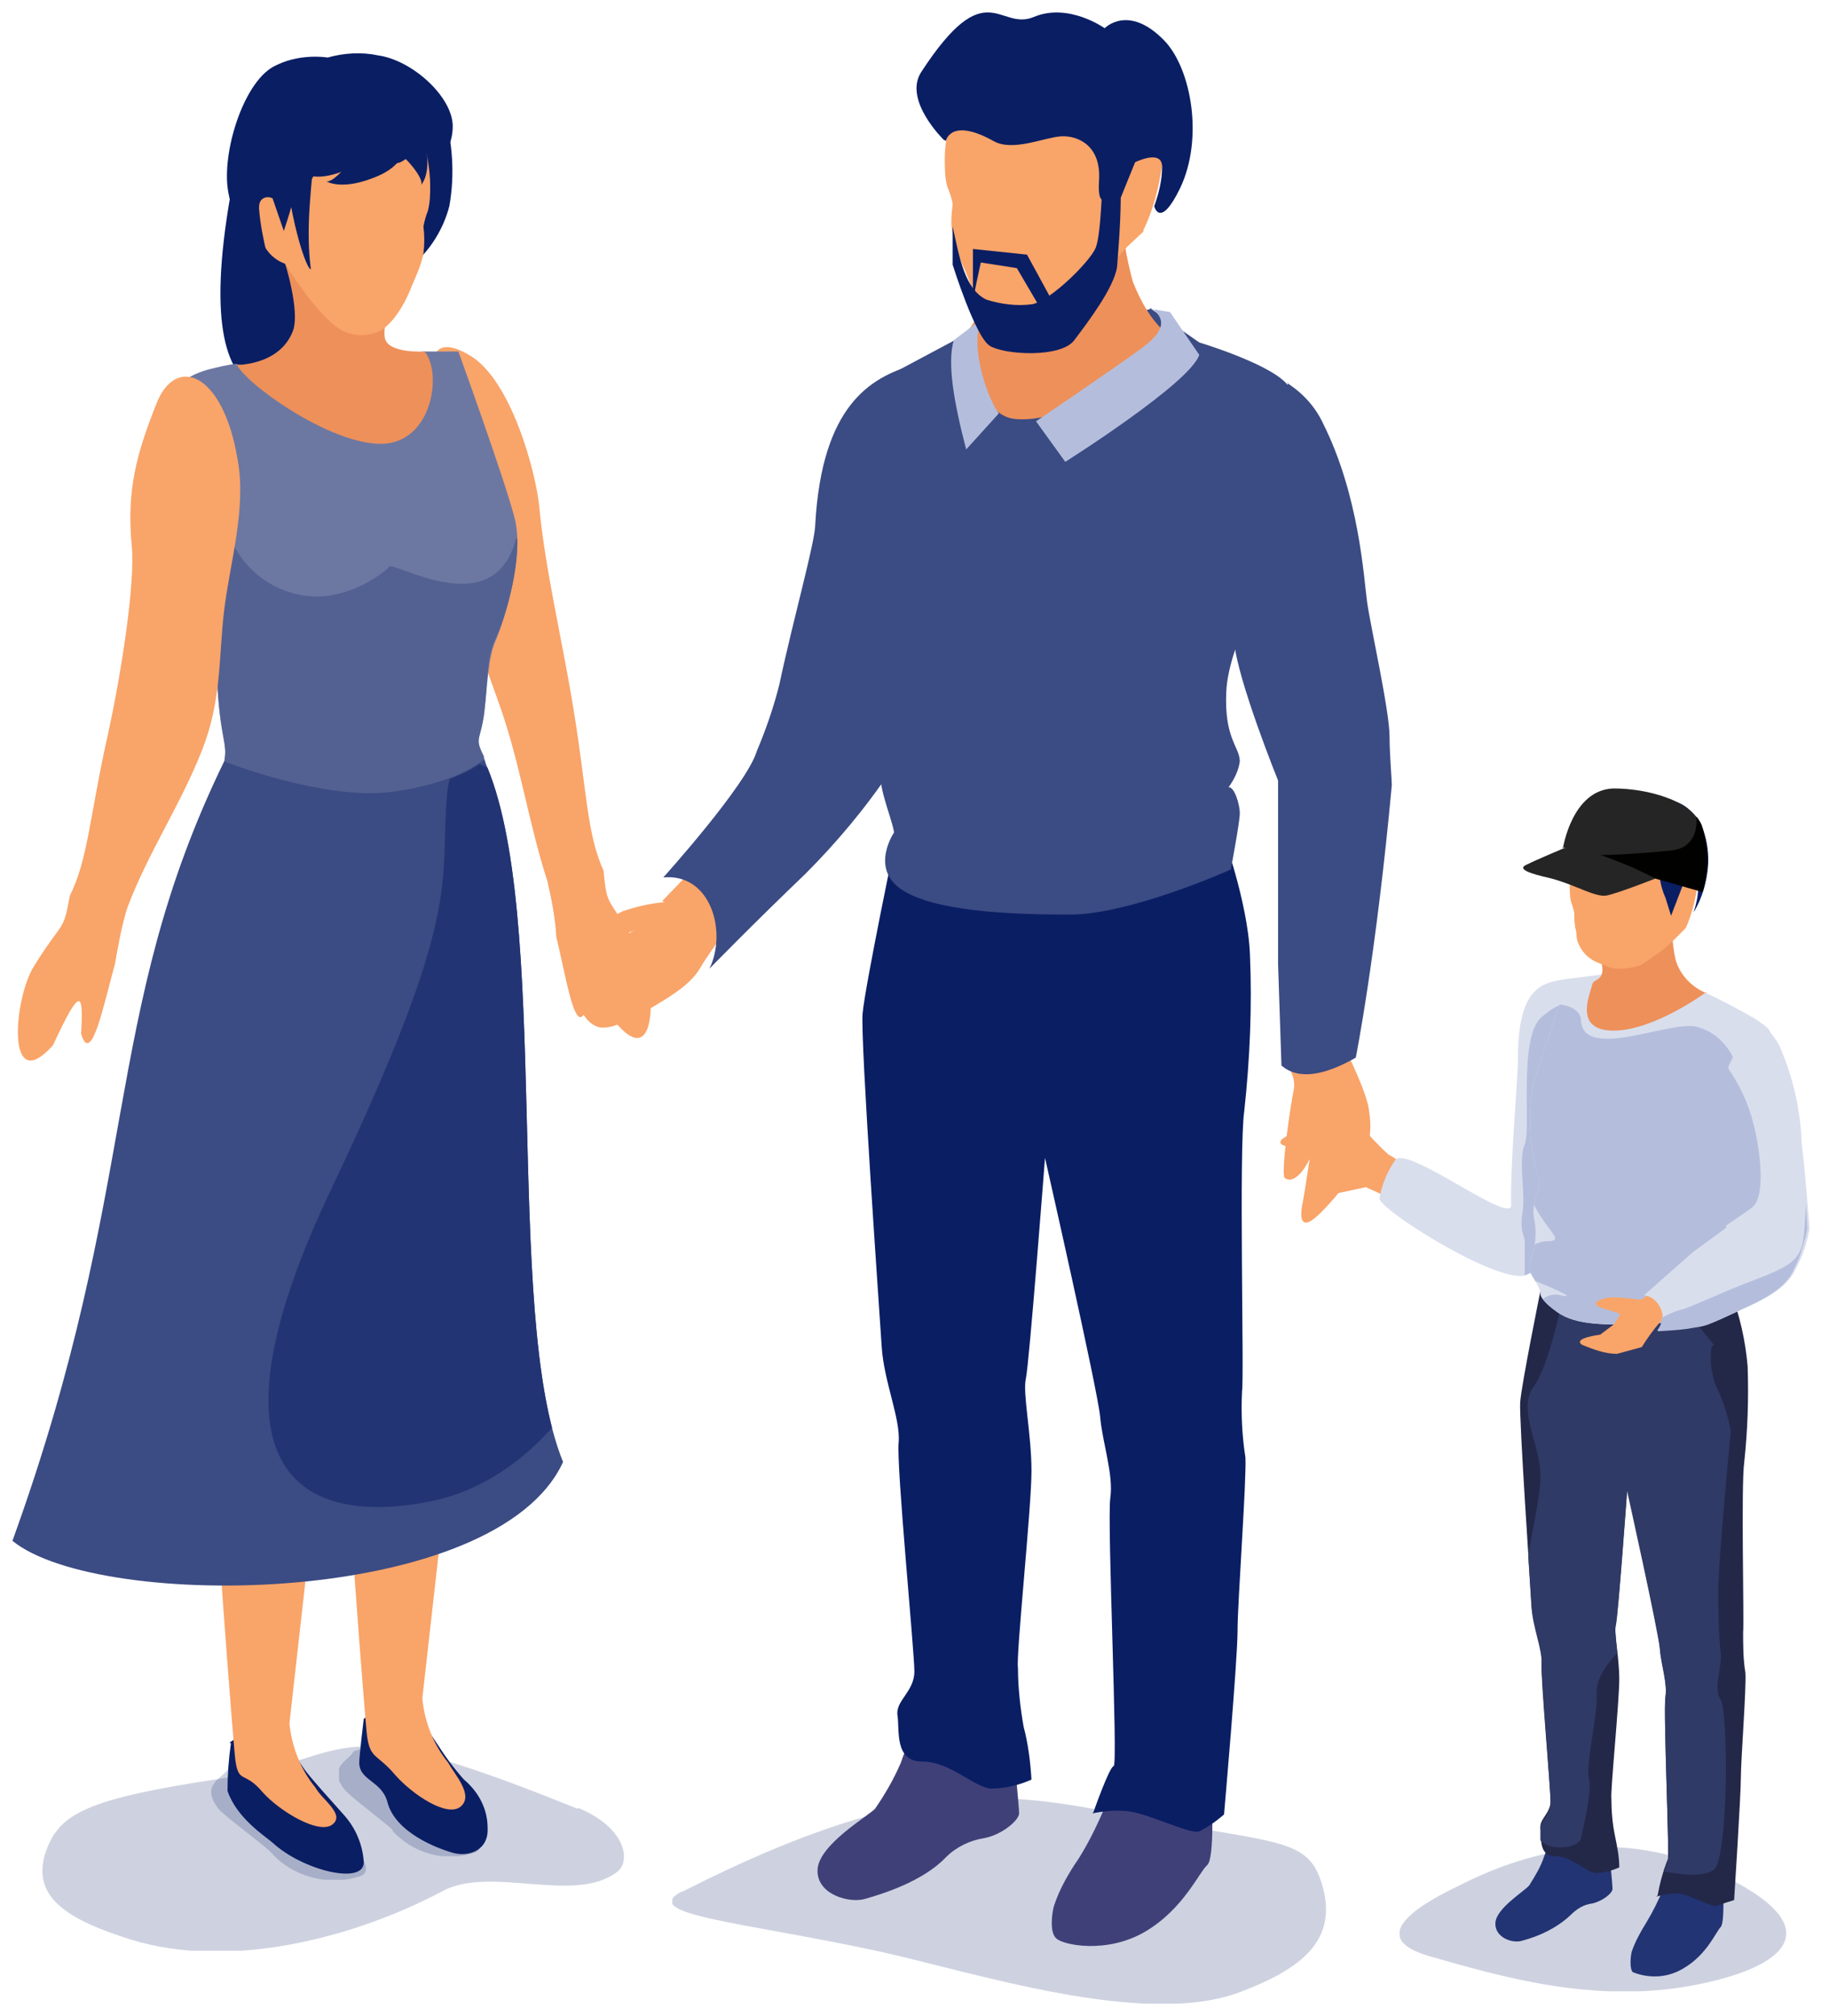 <svg xmlns="http://www.w3.org/2000/svg" id="Ebene_1" viewBox="0 0 147 162"><defs id="defs12"><clipPath id="clippath"><path id="path1" d="M58.6 158.5h58.2v18.3H58.6z" class="st0"></path></clipPath><clipPath id="clippath-1"><path id="path2" d="M2.6 153.8h51.7v18.3H2.6z" class="st0"></path></clipPath><clipPath id="clippath-2"><path id="path3" d="M17.6 155.6h13.8v10.2H17.6z" class="st0"></path></clipPath><clipPath id="clippath-3"><path id="path4" d="M29 154.2h12.7v9.5H29z" class="st0"></path></clipPath><clipPath id="clippath-4"><path id="path5" d="M23.8 32l-4.1-.8c-.8 0-1.6.3-2.4.5-1.1.3-2 .8-2.9 1.6-1.5 1.7.4 9.3 1 13 .6 3.7 2.6 9.3 2.8 13.2.2 4 .7 4.9.7 6.1 0 1.2-.7 3.6-.7 4.2 0 .6-.3 4.7-.3 4.7s5.5 2.4 10.4 2.4 8.9 0 11.5-1.8c2.6-1.8 1.8-2.6 1.8-2.6.3-1.7 1-5 .2-6.6-.8-1.6-.2-1.3.1-3.8.3-2.5.2-4.9 1-6.5.8-1.6 2.6-7.3 1.7-10.9-.9-3.5-5-14.8-5-14.8h-3.1l-5 1.5 1.3-2.9h-3.3l-3.1-.5-2.5 3.8z" class="st0"></path></clipPath><clipPath id="clippath-5"><path id="path6" d="M33.8 69.3c-6 .8-14.9-2.7-14.9-2.7C7.8 89.1 11.5 103.9 0 135.7c7.7 6.3 43.1 5.9 48.9-7-5.4-13.2-.9-49-7-62.3 0 0-2.2 2.1-8.2 2.9z" class="st0"></path></clipPath><clipPath id="clippath-6"><path id="path7" d="M123.2 162.9h34.4v12.8h-34.4z" class="st0"></path></clipPath><clipPath id="clippath-7"><path id="path8" d="M133.7 93.1c0 1.8-.7 9.2-.6 12.9 0 .9-2.4-.5-4.9-2-2.4-1.4-4.9-2.8-5.4-2.1-.7 1-1.2 2.2-1.4 3.4.1 1.1 10.7 7.7 13 6.8 1.1-.5 2.2-1 3.3-1.6v-5.1l-.6-8.6 1.2-10.9c-2.5.3-4.5.8-4.5 7.2z" class="st0"></path></clipPath><clipPath id="clippath-8"><path id="path9" d="M133.9 123.6c-.1 1.5.9 16.1 1 17.9.1 1.9 1 3.9.9 5.2 0 1.3.8 11.2.8 12.3 0 1.1-1 1.6-.9 2.4 0 .8-.2 2.5 1.3 2.5s2.7 1.4 3.6 1.5c.7 0 1.4-.2 2.1-.5 0-1-.2-1.9-.4-2.9s-.3-2.1-.3-3.2c-.1-.6.7-8.6.7-10.6s-.5-4.2-.3-5c.2-.8 1-11.9 1-11.9s2.8 12.6 2.9 14c.1 1.4.7 3.1.5 4.4-.2 1.3.4 14.4.2 14.5-.4 1-.7 2.1-.9 3.2.6-.2 1.3-.3 1.9-.3 1.1 0 3 1.3 3.5 1.1.5-.2 1.5-.5 1.5-.5s.6-9.3.6-10.9c0-1.6.5-8 .4-9.3-.2-1.2-.2-2.4-.2-3.6.1-.8-.2-13 .1-15.1.3-2.8.4-5.6.3-8.5-.2-2.3-.7-4.5-1.5-6.6-1 1.3-2.5 2.1-4.2 2.1-2.8 0-8.4.3-10.4-.4s-2.3-1.8-2.3-1.8-1.7 8.4-1.8 9.9z" class="st0"></path></clipPath><clipPath id="clippath-9"><path id="path10" d="M138.2 85.8s-2.6 7.3-3.2 9.6c-.4 2.6-.3 5.3.5 7.9.5 1-.6 2-.4 3.6.3 1.3.2 2.6-.3 3.9-.5 1 .7 1.8.9 2.9 0 0-.2.5 1.5 1.7s4.3 1.1 7.4 1.1c3.1 0 8.1-1.7 8.1-1.7.4-.7.7-1.4.9-2.1 0-.4-.3-1.4-.6-1.4.3-.4.5-.9.6-1.4-.1-1-.2-2 0-3 .1-2.6 1.5-6.5 1.9-8.8.4-2.3 1.5-6.7.5-7.8-1-1.1-5.9-3.3-6.1-3.4l-8.7-.3.2-1.1-3.1.4z" class="st0"></path></clipPath><clipPath id="clippath-10"><path id="path11" d="M152.3 93.7c-.4 2.9-.5 5.9-.4 8.8.2 2.1.2 5.5.2 5.5l-3 2.2-4.3 3.5c1.3.5 2.3 2.2 1.2 3.4 0 0 2.3-.1 3.2-.3 1.2-.2.9 0 4.5-1.7 1.7-.8 3.8-1.8 4.5-3.5.6-1.1.9-2.3 1.2-3.5 0-1.4-.5-6.2-.7-7.6 0-3-.8-5.9-2-8.7-.6-1-1.4-1.9-2.4-2.5 0 0-1.9 3.8-2.2 4.5z" class="st0"></path></clipPath><clipPath id="clippath-11"><path id="path12" d="M142.2 68.9c-3.8 0-4.5 5.3-4.5 5.3l8.2 2.7 4.2 1.2c.6-2 .6-4.1-.1-6-.9-2-4.4-3.1-7.5-3.1h-.2z" class="st0"></path></clipPath><style id="style12">.st0{fill:none}.st1{fill:#0a1e64}.st2{fill-rule:evenodd}.st2,.st3{fill:#f9a469}.st4{fill:#b4bedc}.st5{fill:#ee9059}.st8{fill:#d9deed}.st21{fill:#404079}.st22{fill:#262525}.st23{fill:#3b4b83}.st25{fill:#223473}.st26{opacity:.2}</style></defs><g id="Gruppe_807" transform="matrix(.905 0 0 .905 1 1.002)"><g id="Gruppe_772"><g id="Gruppe_771"><g id="Gruppe_761" class="st26"><g id="Gruppe_760" clip-path="url(#clippath)"><g id="Gruppe_759"><path id="Pfad_1608" d="M59.5 166.8c-4 2.1 5.1 2.7 17.2 5.3 8.4 1.8 23.9 7 32.5 3.6 5.2-2 8.6-4.5 7.1-9.5-1.2-4-3.6-3.6-15.1-5.7-12-2.3-20-4.7-41.8 6.4" class="st1"></path></g></g></g><path id="Pfad_1609" d="M118.3 91.8c.1.4 2.1 4.2 2.2 5.9.3 1.9-.1 3.8-1.3 5.3-1.5 2-3.3 4.1-4.1 4.4-.8.3-.7-.9-.5-1.8.2-1.1.6-3.8.6-3.8s-1.1 2.4-2.2 1.7c-.4-.3.5-6.5.8-7.9.2-1.1-.6-1.9-.2-1.9.4 0 4.8-1.8 4.8-1.8" class="st3"></path><path id="Pfad_1610" d="M57.9 79c-1.3.1-2.5.4-3.7.8-1.2.6-3.6 1.8-1.8 2.1 1 .2 2.1 0 3-.5L52 83.3s-2 3.6-1.9 4.2c.1.7.8 2.3 2 2.6 1.2.3 3.6-1.1 5.1-2 1.5-.9 3.1-1.9 3.9-3.3.8-1.4 3.6-5.1 3.6-5.1l-2.1-4.6-2.2 1-2.7 2.8z" class="st3"></path><path id="Pfad_1611" d="M97.2 158.9c-.7 1.7-1.5 3.4-2.5 5-.9 1.3-1.7 2.7-2.2 4.2-.2.7-.4 2.4.2 2.9.6.6 4.5 1.4 7.9-.6 3.4-2 4.8-5.3 5.5-5.9.7-.6.4-6.2.4-7.1 0-.9-8.8-1.5-8.8-1.5l-.5 3.1z" class="st21"></path><path id="Pfad_1612" d="M88.9 154.3s.5 5 .5 5.6c0 .6-1.5 1.9-3.1 2.2-1.3.2-2.5.8-3.4 1.7-2.1 2.2-5.8 3.3-7.2 3.7-1.4.4-4.3-.4-4.2-2.6.1-2.2 4.4-4.7 5.1-5.4.9-1.3 1.7-2.7 2.3-4.1.3-1 1.5-3.6 1.5-3.6h7c0 .1 1.6 2.6 1.6 2.6z" class="st21"></path><path id="Pfad_1613" d="M95.9 159.9c1-.2 2-.3 3.1-.2 1.9.2 5.6 2.1 6.4 1.8.8-.4 1.5-.9 2.2-1.5 0 0 1.2-13.7 1.2-16.3 0-2.6.8-13.2.7-15.4-.3-1.9-.4-3.9-.3-5.9.2-1.3-.3-21.5.2-24.9.5-4.6.7-9.3.5-13.9-.2-4.7-2.5-10.9-2.5-10.9-1.7 2.2-4.3 3.5-7.1 3.5-4.7.2-14.4.5-17.8-.7-3.4-1.2-3.9-2.9-3.9-2.9s-2.9 13.9-3.1 16.3c-.2 2.4 1.5 26.5 1.7 29.6.2 3.1 1.7 6.4 1.5 8.5-.2 2.1 1.4 18.5 1.4 20.3 0 1.8-1.7 2.6-1.5 3.9.2 1.3-.3 4.1 2.2 4.1s4.6 2.3 6.1 2.4c1.2 0 2.5-.3 3.6-.8-.1-1.6-.3-3.2-.7-4.7-.3-1.7-.5-3.5-.5-5.2-.2-1 1.2-14.2 1.2-17.5 0-3.3-.8-6.9-.5-8.2.3-1.3 1.7-19.6 1.7-19.6s4.7 20.7 4.9 23c.2 2.3 1.2 5.1.9 7.2-.3 2.1.7 23.7.3 23.8-.4.1-1.8 4.1-1.8 4.1" class="st1"></path><path id="Pfad_1614" d="M112.1 46.9c.7-3.9 2.7-12.2 1-14-1.7-1.8-7.7-3.6-7.7-3.6l-4.3-3-2.5.8-1-1.8-5.1.7-3.8.7-3.9 1.8-7.3 3.9s-1.5 7-2.5 10.7c-1 3.7.7 10.8 1.5 12.4.8 1.6.5 3.6.8 6.2.3 2.6.8 3 0 4.7-.8 1.7.7 4.7 1 6.4 0 0-2.2 3.2.7 5.1 2.9 1.9 9.5 2.2 14.9 2.2s14.3-4 14.3-4 .8-4.2.8-5c0-.8-.5-2.4-1-2.3.5-.7.9-1.5 1-2.3 0-1.3-1.4-2-1.2-6.2.2-4.2 3.6-9.5 4.2-13.4" class="st23"></path><path id="Pfad_1615" d="M80 31.3c-3.8 1.1-8.1 3.6-8.7 14.1 0 1.6-1.9 8.2-3.2 14.3-.5 2-1.2 4-2 5.9-.9 3-8.3 11.2-8.3 11.2 4.2-.4 5.7 4.8 4.1 8.1 0 0 3.8-3.9 8.5-8.4 2.8-2.8 5.4-5.9 7.6-9.2.7-1 1-6.2 1-6.2l-2-13.8 2.9-16z" class="st23"></path><path id="Pfad_1616" d="M113.2 32.9c1.4.9 2.5 2.1 3.2 3.6 3.2 6.4 3.6 13.6 3.9 15.8.3 2.2 2 9.7 2 12 0 1.6.2 3.8.2 4.3-1.4 15.2-3.2 24.2-3.2 24.2-2.8 1.6-5.1 2-6.6.7l-.3-9V68.2s-3.6-8.9-3.9-12.3c-.3-3.4.2-13.4.7-14.5.5-1.1 4.1-8.5 4.1-8.5" class="st23"></path><path id="Pfad_1617" d="M103.1 28.9s-2-.9-3.6-5c-.6-2.2-1-4.5-1-6.8l-7.3.3s-3.7 0-4.4 1.2c-.9 1.8 0 5.5-.6 7.2-.3.9-.8 1.8-1.4 2.5 0 0 .5 7.5 4.3 7.8 6.3.5 14-7.3 14-7.3" class="st5"></path><path id="Pfad_1618" d="M100.4 19.4c.9-1.8 1.4-3.8 1.7-5.8 1.5-17.7-14.7-11.5-16.8-8.8-2.1 2.7-2.5 7-2.5 8.1 0 .9 0 1.7.2 2.5.2.5.4 1 .5 1.6-.1.9-.2 1.8 0 2.7.3 1.1.6 2.2 1.1 3.2 1 2.7 2.1 4.6 3 4.7 1.8.1 2.9.5 4.4-.4 2.6-1.4 7-6.4 7-6.4l1.5-1.4z" class="st3"></path><path id="Pfad_1619" d="M82.9 11.4s.4-2.1 4.2 0c1.7 1 4.5-.3 6-.4 1.5-.1 3.6.8 3.4 3.9-.2 3.1 1.1 1.1 1.2 1.6.1.3.2.7.3 1l1.7-4.2s2.4-1.2 2.4.4c0 1.2-.3 2.4-.7 3.5 0 0 .5 2.1 2.3-1.6 2.1-4.4 1-10.6-1.4-13.1C99.1-.8 97 1.4 97 1.4s-3.2-2.3-6.3-1c-3.1 1.3-4.2-4-10 4.9-1.6 2.5 2 6 2 6" class="st1"></path><path id="Pfad_1620" d="M86 22.2l3.2.5 2.7 4.6.6-1.4-2.4-4.4-4.8-.5v4.8c-.1 0 .7-3.6.7-3.6z" class="st1"></path><path id="Pfad_1621" d="M101.1 26.2c.9.7 1.8 1.7-.8 3.6-2.6 1.9-9.4 6.5-9.4 6.5l2.6 3.6s11.1-7 11.9-9.5l-2.6-3.8-1.8-.3z" class="st4"></path><path id="Pfad_1622" d="M86.5 26.9c-1.7 1.1-.4 6.6 1.1 8.7l-2.9 3.2c-1.1-4.2-1.7-7.7-1.1-9.7z" class="st4"></path><path id="Pfad_1623" d="M96.8 14.6s-.1 5.1-.6 6.3c-.5 1.2-3.9 4.6-5.6 5-1.4.2-2.8 0-4.1-.4-1.9-.9-2.4-3.7-3-6.5v3.4s2 6.4 3.3 7.2c1.3.8 6.3 1.1 7.5-.5 1.2-1.6 3.5-4.6 3.8-6.5.2-2.6.4-5.2.3-7.8h-1.6z" class="st1"></path><path id="Pfad_1624" d="M55.3 82.7c-2.3-4.3-2.5-3-2.8-6.5C51 73 51 68.9 49.8 61.7c-.9-5.6-2.5-12.3-3-17.7-.3-3.2-2.5-11.3-6.1-13.5-4.9-3-3.4 3.3-3.4 6.7 0 3.4 2.5 8.8 2.9 13.1.4 4.3 1.6 7 3.2 11.6 1.7 4.9 2.5 10.3 4.1 15.2.4 1.7.7 3.3.8 5 .9 3.6 1.7 9.2 2.7 6.3 0-3.7.3-4.4 2.5 1.2 4 4.9 3.7-3.9 2-7" class="st2"></path><g id="Gruppe_764" class="st26"><g id="Gruppe_763" clip-path="url(#clippath-1)"><g id="Gruppe_762"><path id="Pfad_1625" d="M50.2 159.4c4.2 1.7 4.8 4.7 3.5 5.7-3.8 2.9-11.2-.6-15.5 1.7-7.5 4-18.7 7.1-27.7 4.3-5.4-1.7-9-3.7-7.5-7.9 1.2-3.3 3.6-4.6 15.6-6.4 12.5-1.9 8.9-6.5 31.6 2.7" class="st1"></path></g></g></g><g id="Gruppe_767" class="st26"><g id="Gruppe_766" clip-path="url(#clippath-2)"><g id="Gruppe_765"><path id="Pfad_1626" d="M22.9 163.3c-.7-.7-4-3.1-4.6-3.8-1.7-2.2.4-2.7.9-3.6 2.9-1.3 5.8 2.7 6.6 3 1.9.8 7.4 6 5 6.6-2.8.9-6 0-7.9-2.2" class="st1"></path></g></g></g><g id="Gruppe_770" class="st26"><g id="Gruppe_769" clip-path="url(#clippath-3)"><g id="Gruppe_768"><path id="Pfad_1627" d="M33.8 161.4c-.6-.6-3.7-2.9-4.3-3.6-1.6-2 .4-2.6.8-3.4 2.7-1.2 5.3 2.5 6.1 2.8 1.7.8 6.8 5.6 4.6 6.2-2.6.9-5.5 0-7.3-2" class="st1"></path></g></g></g><path id="Pfad_1628" d="M30.7 16.7c-1.3 5.4-3.7 10.6-1.6 16.1-2.1 0-14 7.4-9.7-16.8 0-.2 11.3.8 11.3.8" class="st1"></path><path id="Pfad_1629" fill="#6c78a2" d="M15.5 46.3c-.6-3.7-2.6-11.3-1-13 .8-.8 1.8-1.3 2.9-1.6.8-.2 1.6-.4 2.4-.5l4.1.8 2.5-3.8 3.1.4h3.3l-1.3 3 5-1.5h3.1s4.1 11.3 5 14.8c.9 3.5-1 9.3-1.7 10.9-.7 1.6-.7 4-1 6.4-.3 2.4-.9 2.2-.1 3.8.8 1.6 0 4.9-.2 6.6 0 0 .8.8-1.8 2.6S33.2 77 28.3 77s-10.4-2.4-10.4-2.4.3-3.9.3-4.6c0-.7.7-3.5.7-4.2 0-1.2-.5-2.1-.7-6.1-.2-4-2.2-9.6-2.8-13.2"></path></g></g><g id="Gruppe_774" clip-path="url(#clippath-4)"><g id="Gruppe_773"><path id="Pfad_1630" fill="#536192" d="M18 41.3c.3-1.6.9 4 1.7 6.1 1.6 3 4.9 4.8 8.3 4.4 2-.3 3.9-1.2 5.4-2.5v-.1c.8-.4 9.3 5 11.3-2.4.3-1 1.3 4.6 1.3 4.6-.7 1.6-1.4 3.1-2.3 4.6-.4.2-1.9 10.6-1.9 10.6s-5.3 4.7-6.1 5.4c-.8.7-9.6.1-11.4.6-1.8.4-7.1-6-7.1-6s0-10.8-.1-12.9c-.1-2.1.9-3.4.4-4.9-.5-1.5 0-5.7.4-7.3"></path></g></g><g id="Gruppe_776"><g id="Gruppe_775"><path id="Pfad_1632" d="M31.2 151.5s-.4 3.3-.4 3.9c0 1.6 2 1.6 2.5 3.5.7 2.7 4.4 4.1 5.8 4.5 1.4.4 3.2-.2 3.1-2.2 0-1.7-.8-3.2-2.1-4.3-.9-1-1.7-2.1-2.4-3.2s-1.5-2.2-2.4-3.2l-3.2.4z" class="st1"></path><path id="Pfad_1633" d="M29.1 104l11-1.7.4 3.8c.2 1.9 0 6.5 0 7.6 0 1.1-.6 4.9-.6 4.9l-3.5 31.1c.2 2.1 1 4.1 2.3 5.7.6 1.1 2.3 2.9 1.1 3.9-1.2 1-4.3-1.1-5.8-2.8-1.6-1.9-2.2-1.4-2.5-3.4-.2-1.5-2-25.3-2-28.3s.9-8 1-10c0-.6-1.3-10.6-1.3-10.6" class="st3"></path><path id="Pfad_1634" d="M19.4 153.7c-.2 1.4-.3 2.8-.3 4.2.8 2.4 3.3 4 4 4.6 2.7 2.5 8.2 3.8 8.1 1.7-.1-1.5-.7-3-1.8-4.2-.6-.7-3.1-3.4-3.6-4.2-.7-1.1-1.5-2.2-2.4-3.2l-3.2.4-.9.6z" class="st1"></path><path id="Pfad_1635" d="M17.3 106.2l11-1.7.4 3.8c.2 1.9 0 6.5 0 7.6 0 1.1-.6 4.9-.6 4.9l-3.5 31.1c.2 2.1 1 4.1 2.3 5.7.6 1.1 2.7 2.4 1.5 3.3-1.2.9-4.7-1.2-6.2-2.9-1.6-1.9-2.1-.7-2.4-2.8-.2-1.5-2-25.3-2-28.3s.9-8 1-10c0-.6-1.3-10.6-1.3-10.6" class="st3"></path><path id="Pfad_1636" d="M38.3 8.8c.8 2.7 1 5.6.5 8.4-.6 2.3-2 4.4-4 5.8 0 0-1.6-13.5-.7-13.5.9 0 4.2-.6 4.2-.6" class="st1"></path><path id="Rechteck_589" d="M41 71.5h.5v3H41z" class="st21" transform="rotate(-12.8 41.434 73.256)"></path><path id="Pfad_1637" d="M19.8 31.3s3.9.1 5.1-3c.7-1.8-.8-6.4-.8-6.4l6.2.8s2.8 0 3.2.9c.7 1.4-.8 4.1-.4 5.4.4 1.3 3.5 1.1 3.5 1.1 1.6 1.9.7 8.2-3.9 8.2s-12.1-5.4-12.8-7.1" class="st5"></path><path id="Pfad_1638" d="M22.3 20.2c-.8-1.5-1.5-1.9-1.7-4.3C19.3.1 33.2 5.6 35 8.1c1.8 2.5 2.1 6.2 2.1 7.2 0 .8 0 1.5-.2 2.3-.2.5-.3.9-.4 1.4.1.8.1 1.6 0 2.4-.2 1-.6 1.9-1 2.8-.9 2.4-2.1 3.6-2.7 4-1.1.6-2.5.6-3.6 0-2.2-1.3-5-5.9-5-5.9-.9-.3-1.6-1-2-1.9" class="st3"></path><path id="Pfad_1639" d="M37.1 13.7s0-2.1-1.4-1.2c-1.4.9-1.2 1-2.5.8-1.3-.2-4.5-1.6-6.3 1-1.5 2.3-2 2.3-2.1 2.8-.1.5-.7 2.3-.7 2.3l-1-2.9c-.4-.2-.9-.1-1.1.3-.1.2-.1.4-.1.6.1 1.4.4 2.8.7 4.1-2-1.4-3.2-3.6-3.5-6-.4-3.6 1.6-9.6 4.3-10.8 1.4-.7 3.1-.9 4.6-.7 1.4-.4 3-.5 4.4-.2 3.1.4 6.7 3.7 6.7 6.3 0 1.5-.7 2.9-2 3.7" class="st1"></path><path id="Pfad_1640" d="M34.9 10.6s.8 2.5-2.4 3.9-4.6.5-4.6.5c1 .1 3.5-3.6 3.2-3.8-.4-.2 3.9-.6 3.9-.6" class="st1"></path><path id="Pfad_1641" d="M31.4 11.1s.6 1.8-1.8 2.9c-2.4 1-3.4.4-3.4.4.7 0 2.6-2.7 2.3-2.8-.3-.2 2.8-.4 2.8-.4" class="st1"></path><path id="Pfad_1642" d="M34.3 9.5s1.9-.1 2.4 2.4-.4 3.4-.4 3.4c.3-.7-2-3.1-2.2-2.9-.2.2.3-2.9.3-2.9" class="st1"></path><path id="Pfad_1643" d="M26.9 11.4c-.3 3.9-.9 7.5-.4 11.4-.5 0-2.5-6.5-2.3-12 .9.1 1.8.3 2.7.5" class="st1"></path><path id="Pfad_1644" d="M41.9 66.4c6.1 13.3 1.6 49.1 7 62.3C43 141.6 7.7 142 0 135.7c11.5-31.8 7.8-46.6 18.8-69.2 0 0 8.9 3.5 14.9 2.7 6-.8 8.2-2.9 8.2-2.9" class="st23"></path></g></g><g id="Gruppe_778" clip-path="url(#clippath-5)"><g id="Gruppe_777"><path id="Pfad_1645" d="M53.5 116.7s-4.9 13.2-16.4 15.5c-11.5 2.3-20.7-2.7-8.8-27.7 11.9-25 9.6-27.1 10.3-35.1.7-8 9.5 3.3 9.5 3.3z" class="st25"></path></g></g><g id="Gruppe_783"><g id="Gruppe_782"><path id="Pfad_1647" d="M1.9 84.7c2.6-4.2 2.6-2.9 3.2-6.3 1.6-3.1 1.8-7.3 3.4-14.4 1.2-5.5 2.4-13.3 2.1-16.6-.5-5.1.5-8.4 2.2-12.7 1.7-4.3 5.9-2.8 7.2 5 .8 4.4-.7 9.2-1.2 13.4-.5 4.2-.2 8-2 12.5-1.9 4.8-4.8 9.1-6.6 13.9-.5 1.6-.8 3.3-1.1 5-1 3.6-2.1 9.1-3 6.2.2-3.7 0-4.4-2.5 1-4.2 4.7-3.5-4.1-1.7-7" class="st2"></path><g id="Gruppe_781" class="st26"><g id="Gruppe_780" clip-path="url(#clippath-6)"><g id="Gruppe_779"><path id="Pfad_1648" d="M128.5 166.3c-2.7 1.3-8.9 4.5-2.6 6.3 6.3 1.8 14.5 4.2 23.2 2.6s12.7-5.3 1.9-10.2c-7.9-3.6-15.6-2.2-22.5 1.3" class="st1"></path></g></g></g><path id="Pfad_1649" d="M115.1 100.9l1.7 1 .9 1c-.5.4-2.3.9-2.6 1.3-.4.6 1.3.9 2.3.7.9-.2 1.9-.4 2.8-.6l1.1.5 2.5 1.4 1.7-2.7s-2.4-1.6-3.3-2.1c-.9-.8-1.7-1.7-2.5-2.6l-3-.4c-1.4.3-2.7.8-3.9 1.6-1 .9 2.2.8 2.2.8" class="st3"></path><path id="Pfad_1650" d="M138.2 85.8c-2.5.3-4.5.8-4.5 7.2 0 1.8-.7 9.2-.6 12.9 0 1.8-9.3-5.4-10.3-4-.7 1-1.2 2.2-1.4 3.4.1 1.1 10.7 7.7 13 6.8 1.1-.5 2.2-1 3.3-1.6v-5.1l-.6-8.6 1.2-10.9z" class="st8"></path></g></g><g id="Gruppe_785" clip-path="url(#clippath-7)"><g id="Gruppe_784"><path id="Pfad_1651" d="M133.9 121.7c.2-1.2.3-2.5.4-3.7v-8.5c.1-1-.5-1.1-.2-2.9.3-1.8-.4-4.7.2-6.1.6-1.4-.6-9.5 1.5-11.3 2.1-1.8 2.4-.9 2.4-.9s.4 21.3.6 21.8c.2.5-1 12.7-1 12.7l-3.9-1z" class="st4"></path></g></g><g id="Gruppe_787"><g id="Gruppe_786"><path id="Pfad_1653" d="M146.6 166.6c-.4 1-.9 2-1.5 3-.5.8-1 1.7-1.3 2.6-.1.4-.2 1.5.1 1.8 1.5.6 3.2.5 4.6-.4 2-1.2 2.8-3.2 3.2-3.6.4-.4.2-3.7.2-4.3 0-.6-5.2-.9-5.2-.9l-.3 1.8z" class="st25"></path><path id="Pfad_1654" d="M141.8 163.2s.3 3 .3 3.4c0 .4-.9 1.1-1.8 1.3-.8.1-1.4.5-2 1.1-1.2 1.1-2.7 1.8-4.2 2.2-.9.3-2.5-.3-2.4-1.6.1-1.3 2.6-2.8 3-3.3.5-.8 1-1.6 1.3-2.5.2-.6.9-2.2.9-2.2h4.1l.9 1.6z" class="st25"></path><path id="Pfad_1655" fill="#232849" d="M146 167.3c.6-.2 1.3-.3 1.9-.3 1.1.1 3 1.3 3.5 1.1.5-.2 1.5-.5 1.5-.5s.6-9.3.6-10.9c0-1.6.5-8 .4-9.3-.2-1.2-.2-2.4-.2-3.6.1-.8-.2-13 .1-15.1.3-2.8.4-5.6.3-8.5-.2-2.3-.7-4.5-1.5-6.6-1 1.3-2.5 2.1-4.2 2.1-2.8.1-8.4.3-10.4-.4s-2.3-1.8-2.3-1.8-1.7 8.4-1.8 9.9c-.1 1.5.9 16.1 1 17.9.1 1.8 1 3.9.9 5.2-.1 1.3.8 11.2.8 12.3 0 1.1-1 1.6-.9 2.4.1.8-.2 2.5 1.3 2.5s2.7 1.4 3.6 1.5c.7 0 1.4-.2 2.1-.5 0-1-.2-1.9-.4-2.9s-.3-2.1-.3-3.2c-.1-.6.7-8.6.7-10.6s-.5-4.2-.3-5c.2-.8 1-11.9 1-11.9s2.8 12.6 2.9 14c.1 1.4.7 3.1.5 4.4-.2 1.3.4 14.4.2 14.5-.4 1-.7 2.1-.9 3.2"></path></g></g><g id="Gruppe_789" clip-path="url(#clippath-8)"><g id="Gruppe_788"><path id="Pfad_1656" fill="#303a66" d="M150.9 118.5c-.2 1.3 0 2.7.6 3.9a15 15 0 011.1 3.6s-1.1 11.5-1.1 14c0 1.9 0 3.7.2 5.6.2 1.1-.7 3.2 0 4.2s.7 14.1-.6 15.1c-1.3 1-4.8 0-5.6 0-.8 0-2.1-33.7-2.1-33.7l-.4 14s-2.4 2.1-2.3 4c.1 1.9-1 6.5-.7 7.6.3 1.1-.5 4.4-.7 5.3-.2.9-2.7 1.2-3.6.2-.9-1-1.1-15.9-1.6-19.2-.5-3.3 1.6-10.2 1.6-13.1 0-2.9-2.1-5.9-.6-8 1.5-2.1 2.6-8.1 2.6-8.1l9.7-.2 3.7 4.6z"></path></g></g><g id="Gruppe_791"><g id="Gruppe_790"><path id="Pfad_1658" d="M155.4 98c.4-2.4 1.5-6.7.5-7.8-1.1-1.1-6.2-3.5-6.1-3.4l-8.7-.3.2-1.1-3.1.4s-2.6 7.3-3.2 9.6c-.4 2.6-.3 5.3.5 7.9.5 1-.6 2-.4 3.6.3 1.3.2 2.6-.3 3.9-.5 1 .7 1.8.9 2.9 0 0-.2.5 1.5 1.7s4.3 1.1 7.4 1.1c3.1 0 8.1-1.7 8.1-1.7.4-.7.7-1.4.9-2.1 0-.4-.3-1.4-.6-1.4.3-.4.5-.9.6-1.4-.1-1-.2-2 0-3 .1-2.6 1.5-6.5 1.9-8.8" class="st8"></path></g></g><g id="Gruppe_793" clip-path="url(#clippath-9)"><g id="Gruppe_792"><path id="Pfad_1659" d="M154.5 97c-1.1-2.2-.7-2.2-1.5-3.8-.6-1.5-1.8-2.7-3.3-3.1-2.1-.8-10.2 3.1-10.4-.6 0-1.5-3-1.9-4-.9-.7.7-1.1 2-.9 5.4.2 3.4-.6 9 .6 11.6 1.2 2.6 3 3.5 1.3 3.5s-4 2.4-1.9 3.2c2.1.8 4.8 2 3.1 1.6-1.7-.4-2.9 1.4-1.1 2.8 1.8 1.4 8.2 2.2 9.9 1.9 1.7-.3 10.5-1.7 8.5-2.9s-2.8 0-4.3-1.6-2.9-2.5 0-3.2c2.9-.7 2.9-6.5 4.4-7.8 1.5-1.3-.4-6.3-.4-6.3" class="st4"></path></g></g><g id="Gruppe_795"><g id="Gruppe_794"><path id="Pfad_1661" d="M150.5 87.1c-1.3-.5-2.4-1.6-2.8-3-.3-1.4-.4-2.8-.2-4.2l-4.3.2s-2.2 0-2.6.7c-.6 1.1.5 3 .6 4 .1 1.2-.8 1-.9 1.5-.2.9-1.7 4.1 1.9 4.1 3.6 0 8.2-3.4 8.2-3.4" class="st5"></path><path id="Pfad_1662" d="M148.6 81.3c.5-1.1.8-2.3 1-3.5.9-10.8-8.6-7-9.8-5.3-.9 1.5-1.4 3.2-1.5 4.9 0 .5 0 1 .1 1.5.1.3.2.6.3 1 0 .5 0 .8.1 1.4.2.7 0 .5.2 1.2.6 1.6 1.9 1.9 2.4 2.1.9.5 2.3.3 3.2 0 1.3-.9 1.9-1.2 3-2.3l.9-.9z" class="st3"></path><path id="Pfad_1663" d="M138.6 76.3s-.5-2.8.5-2.2c1 .6 1 2 1.9 1.9.9-.1 5.3-2.7 5.2-.8 0 1.2.1 2.3.6 3.4.1.3.5 1.6.5 1.6l1-2.6s1.4-.7 1.4.2c0 .7-.2 1.5-.4 2.1.8-1.3 1.2-2.8 1.3-4.3.1-2.5-.9-4.8-2.8-5.5-1-.5-2.1-.6-3.2-.5-.8-.6-1.8-.7-2.7-.2-1.8.8-3.8 2-3.8 3.8 0 1 .2 2.1.5 3.1" class="st1"></path><path id="Pfad_1664" d="M141 117.4l1.2-.9.6-.9c-.4-.3-1.8-.5-2.1-.8-.4-.4.9-.8 1.7-.7.7 0 1.4.1 2.2.2l.8-.5 1.7-1.3 1.5 1.9s-1.7 1.4-2.3 1.9c-.6.7-1.1 1.4-1.6 2.2l-2.2.6c-1.1 0-2.1-.4-3.1-.8-.9-.6 1.6-.9 1.6-.9" class="st3"></path><path id="Pfad_1665" d="M154.5 89.2c1 .6 1.8 1.4 2.4 2.5 1.2 2.7 1.9 5.7 2 8.7.2 1.4.6 6.2.7 7.6-.2 1.2-.6 2.4-1.2 3.5-.7 1.7-2.8 2.8-4.5 3.5-3.6 1.7-3.4 1.5-4.5 1.7-1 .2-3.3.3-3.3.3 1.1-1.2 0-3-1.2-3.1l4.3-3.8 3-2.2s0-3.4-.2-5.5c-.1-2.9 0-5.9.4-8.8.3-.7 2.2-4.5 2.2-4.5" class="st8"></path></g></g><g id="Gruppe_797" clip-path="url(#clippath-10)"><g id="Gruppe_796"><path id="Pfad_1666" d="M152 93.2c1 1.4 1.9 3 2.4 4.7.8 2.6 1.4 7.2.1 8.2-1.3 1-4.8 3.2-4.8 3.2s1.2-4.5.9-5.3c-.3-.8.4-8 .4-8.6.2-.8.6-1.6 1-2.3" class="st4"></path><path id="Pfad_1667" d="M159.3 103.4s0 5.1-.4 6.2c-.4 1.1-.9 1.7-4.1 2.9-3.2 1.2-6 2.6-6.7 2.7-.7.2-1.8.7-2.3 1.2l.7 1.4s6.9.6 7.1.7c.2.1 6.1-2.4 6.1-2.4l4-3.4s-1.3-4.1-1.4-4c-.1.1-2.8-5.3-2.8-5.3" class="st4"></path></g></g><g id="Gruppe_799"><g id="Gruppe_798"><path id="Pfad_1669" d="M137.7 74.2s.8-5.2 4.5-5.3c3.1 0 6.8 1.1 7.7 3.1.7 1.9.7 4 .1 6l-4.2-1.2-8.2-2.7z" class="st22"></path></g></g><g id="Gruppe_801" clip-path="url(#clippath-11)"><g id="Gruppe_800"><path id="Pfad_1670" fill="#010200" d="M149.1 69.3s1.8 4.6-1.7 5.1c-3 .3-6 .5-9.1.4l13.1 5.1s2.4-5.6 2.3-5.9c-.1-.3-4.6-4.7-4.6-4.7"></path></g></g><g id="Gruppe_803"><g id="Gruppe_802"><path id="Pfad_1672" d="M137.7 74.2c1 0 2 .1 3 .5 1.8.6 3.5 1.3 5.2 2.2 0 0-3.3 1.3-4.3 1.5-1 .2-2.7-.9-4.9-1.5-.8-.2-3.3-.7-2.3-1.2s3.4-1.5 3.4-1.5" class="st22"></path></g></g></g></svg>